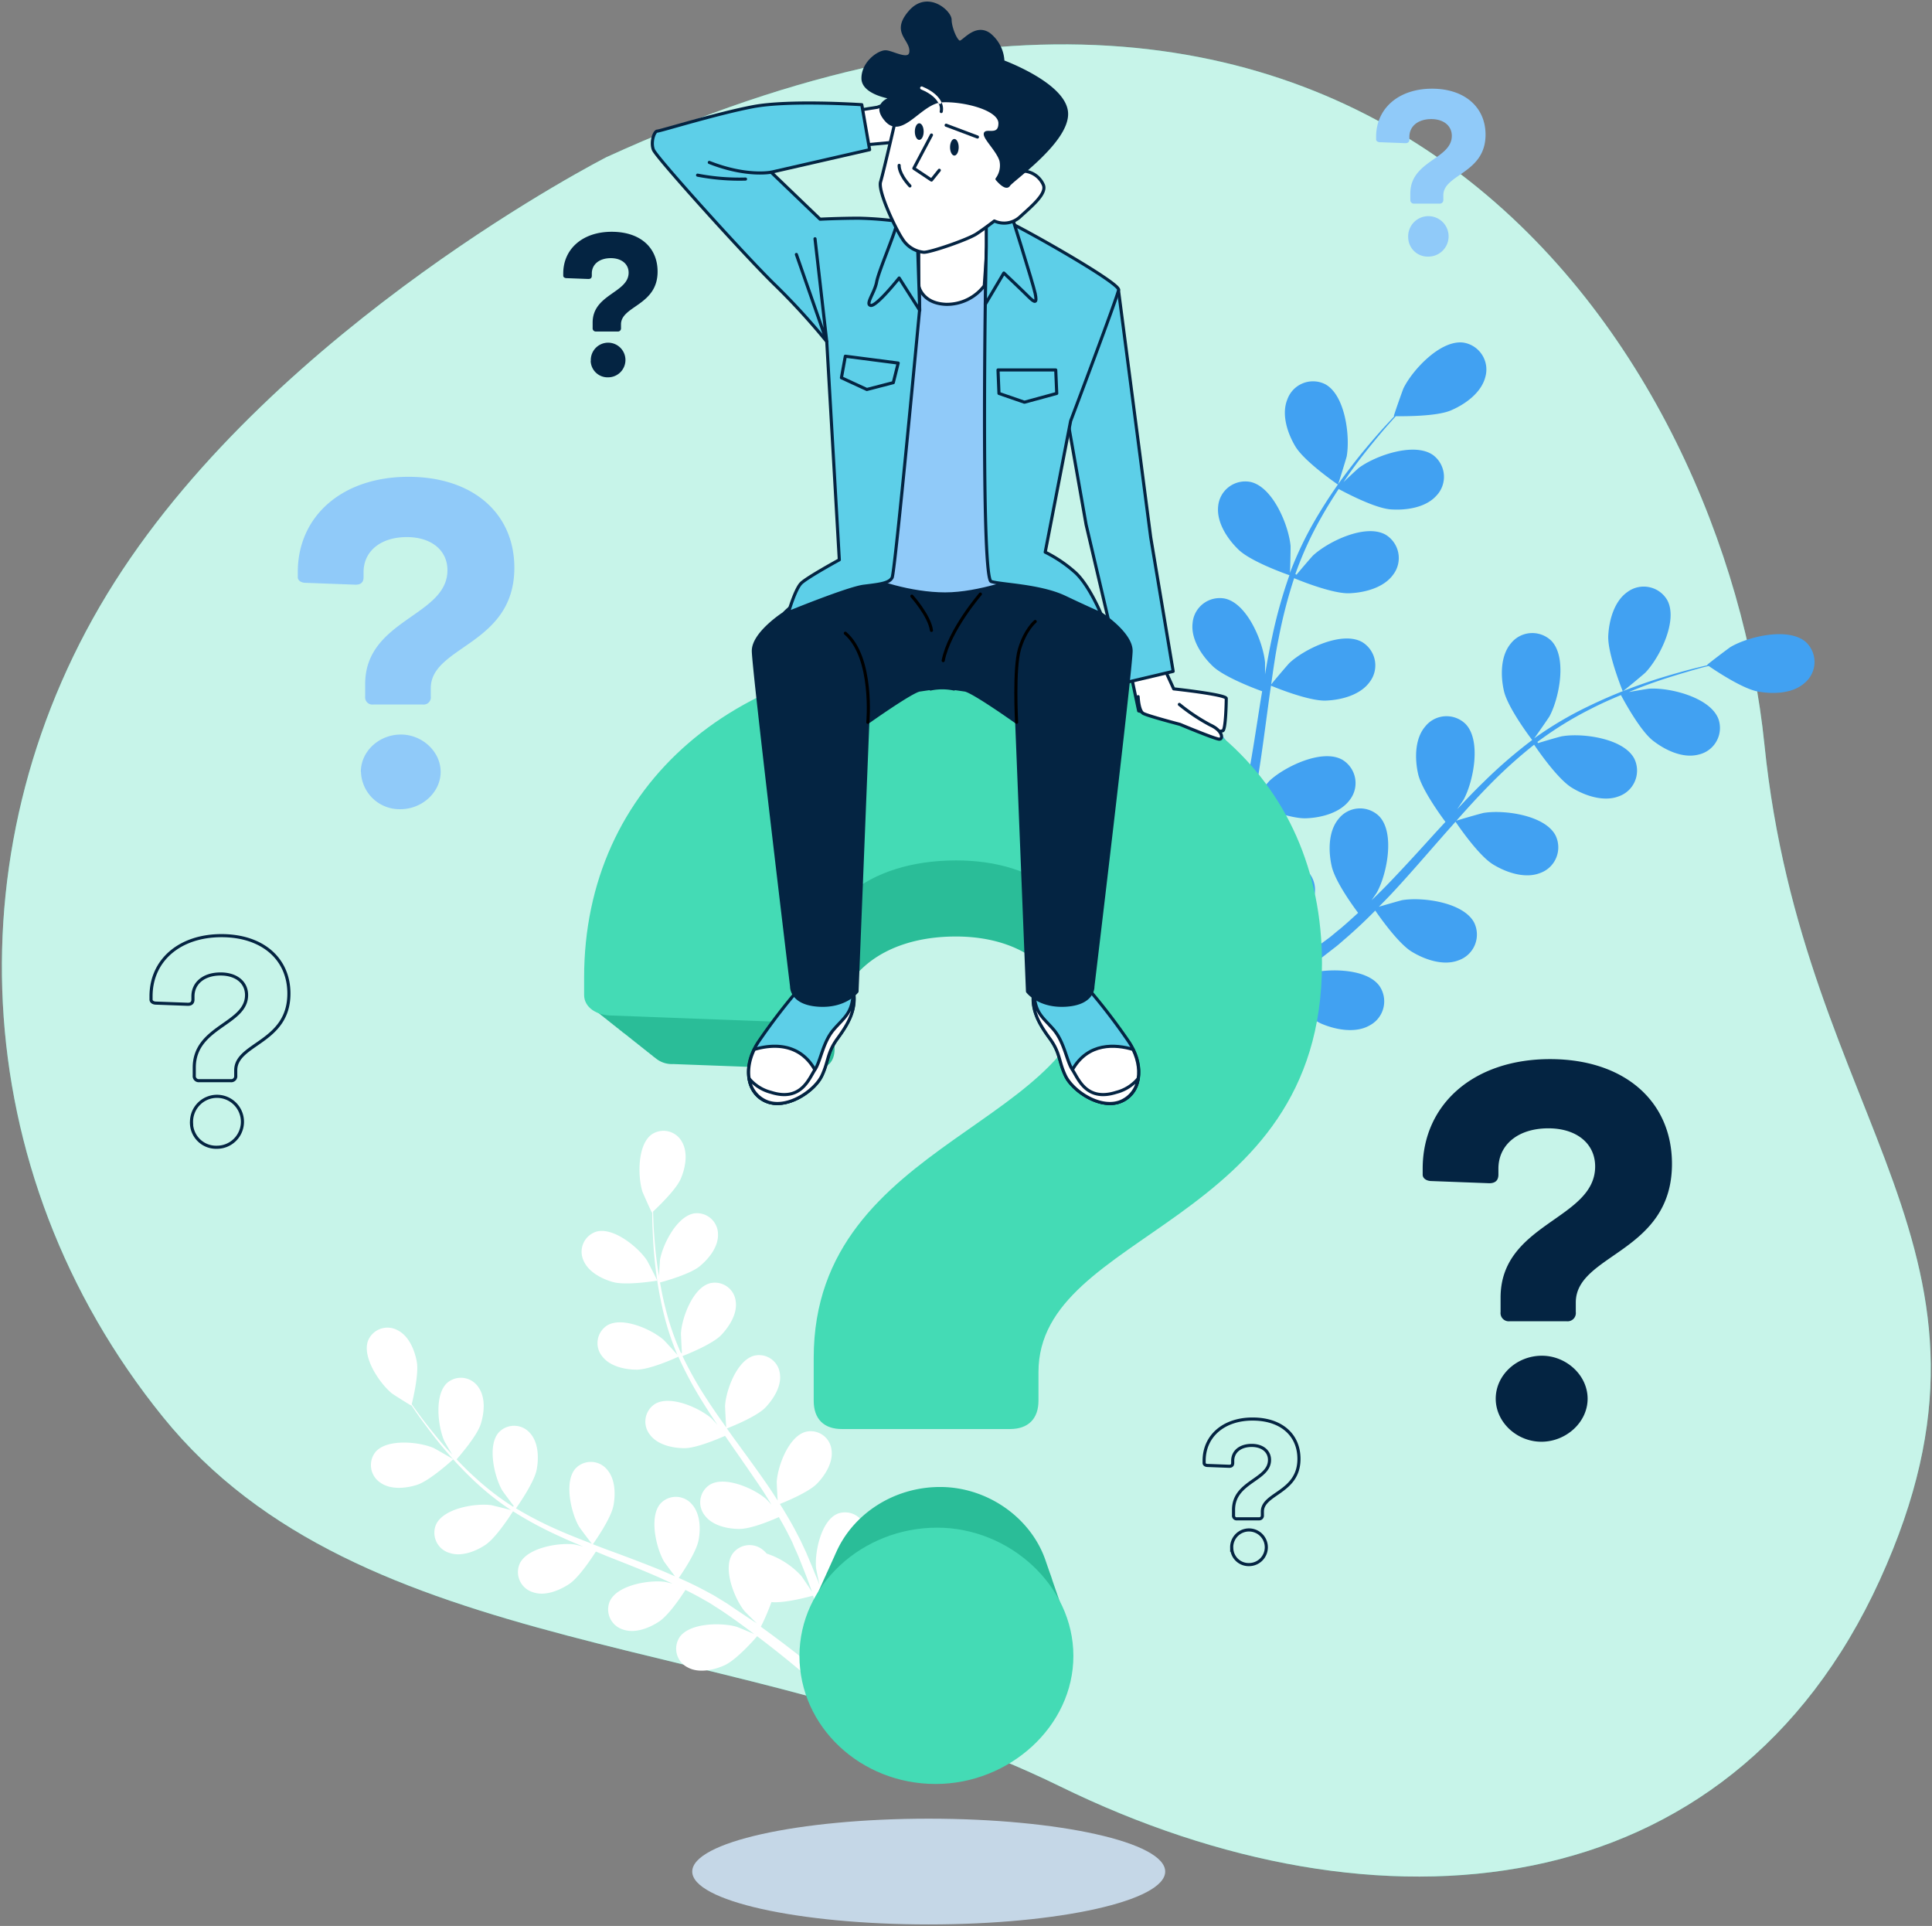 <svg width="621" height="619" fill="none" xmlns="http://www.w3.org/2000/svg"><rect width="100%" height="100%" fill="#808080" stroke="none"/><path d="M194.931 50.511S89.469 104.238 36.87 187.026c-52.6 82.789-48.437 189.295 15.478 268.354 63.914 79.058 186.079 68.675 288.368 118.755 102.289 50.079 215.143 39.766 263.51-66.337 48.368-106.103-24.566-145.757-37.093-268.549C554.606 116.458 443.91-63.344 194.931 50.511z" fill="#44DBB5"/><path opacity=".7" d="M194.931 50.511S89.469 104.238 36.87 187.026c-52.6 82.789-48.437 189.295 15.478 268.354 63.914 79.058 186.079 68.675 288.368 118.755 102.289 50.079 215.143 39.766 263.51-66.337 48.368-106.103-24.566-145.757-37.093-268.549C554.606 116.458 443.91-63.344 194.931 50.511z" fill="#fff"/><path d="M134.12 477.205c4.175-1.392 11.58-8.199 11.58-8.213 0-.013-5.957-3.465-6.361-3.632-4.69-1.977-14.921-3.035-18.637 1.294a6.773 6.773 0 00-1.392 5.292 6.775 6.775 0 002.979 4.59c3.285 2.339 8.212 1.838 11.831.669zm77.124-65.614c.097 0-3.063-6.166-3.313-6.541-2.784-4.176-10.773-10.76-16.257-9.201a6.767 6.767 0 00-4.176 9.145c1.489 3.73 5.874 6.041 9.548 7.057 4.315 1.197 14.184-.446 14.198-.46z" fill="#fff"/><path d="M155.959 496.566c3.591-2.353 8.546-10.217 8.936-10.843a118.892 118.892 0 0014.002 7.599c2.784 1.309 5.679 2.548 8.574 3.745a101.061 101.061 0 00-2.784-.682c-5.052-.668-15.199 1.016-17.635 6.166a6.74 6.74 0 00.039 5.513 6.762 6.762 0 004.137 3.645c3.786 1.392 8.351-.431 11.594-2.519 3.243-2.088 7.586-8.755 8.713-10.523l3.341 1.392c5.358 2.13 10.703 4.176 15.895 6.458 1.823.78 3.591 1.629 5.373 2.45-1.253-.306-2.297-.557-2.464-.571-5.053-.668-15.185 1.017-17.635 6.166a6.734 6.734 0 004.176 9.145c3.799 1.392 8.42-.431 11.594-2.519 3.173-2.088 7.154-8.101 8.518-10.189 1.782.905 3.577 1.81 5.275 2.784 1.142.682 2.297 1.253 3.41 2.004l3.313 2.13a219.512 219.512 0 016.152 4.343c1.392 1.002 2.673 1.976 3.981 2.95-1.809-.793-5.387-2.296-5.707-2.38-4.885-1.392-15.171-1.294-18.359 3.424a6.747 6.747 0 00-.813 5.441 6.74 6.74 0 003.514 4.233c3.535 1.907 8.351.849 11.845-.738 3.799-1.74 9.743-8.462 10.411-9.312a293.407 293.407 0 016.18 4.775 333.336 333.336 0 0113.918 11.636l2.784-2.534a354.484 354.484 0 00-14.712-11.775 463.491 463.491 0 00-6.959-5.15 74.339 74.339 0 003.396-7.92c4.273.432 12.318-1.781 13.362-2.073a291.817 291.817 0 012.519 7.39 335.659 335.659 0 015.122 17.134l3.118-2.783a362.607 362.607 0 00-5.039-15.464 268.445 268.445 0 00-3.006-8.143c.96-.542 8.699-5.052 11.135-8.448 2.213-3.09 4.176-7.642 2.979-11.497a6.762 6.762 0 00-6.207-4.951 6.758 6.758 0 00-2.771.455c-5.247 2.241-7.335 12.304-6.876 17.371 0 .306.696 3.521 1.142 5.567-.446-1.155-.863-2.269-1.392-3.438-.919-2.338-1.907-4.635-2.951-7.112-.557-1.183-1.1-2.366-1.67-3.563-.571-1.197-1.239-2.408-1.865-3.633-1.49-2.784-3.146-5.568-4.886-8.351 2.046-.808 9.242-3.786 11.914-6.514 2.673-2.728 5.29-6.96 4.677-10.899a6.728 6.728 0 00-2.796-4.729 6.729 6.729 0 00-5.388-1.075c-5.568 1.392-9.117 11.052-9.423 16.132 0 .306.167 3.981.306 5.999-1.058-1.643-2.102-3.285-3.215-4.913-3.229-4.691-6.653-9.34-10.035-13.989-1.044-1.392-2.06-2.853-3.077-4.287.724-.278 9.354-3.633 12.346-6.681 2.659-2.783 5.29-6.959 4.691-10.912a6.75 6.75 0 00-8.198-5.804c-5.568 1.392-9.117 11.051-9.423 16.132 0 .389.25 5.665.39 6.959-2.255-3.16-4.468-6.319-6.528-9.52a116.3 116.3 0 01-7.544-13.432c.334-.125 9.353-3.591 12.415-6.723 2.659-2.784 5.289-6.959 4.691-10.898a6.739 6.739 0 00-8.184-5.804c-5.568 1.392-9.117 11.051-9.423 16.132 0 .334.181 4.356.32 6.263l-.306.084a85.949 85.949 0 01-5.039-14.657c-.71-2.784-1.239-5.442-1.698-8.045 1.74-.473 9.743-2.714 12.777-5.233 3.035-2.52 6.013-6.306 5.86-10.328a6.767 6.767 0 00-4.719-6.393 6.775 6.775 0 00-2.797-.274c-5.637.793-10.272 9.98-11.135 15.004 0 .265-.223 3.09-.32 5.15-.181-1.183-.404-2.394-.557-3.535-.598-4.273-.891-8.212-1.127-11.706-.112-1.99-.167-3.8-.209-5.484 1.461-1.392 7.335-6.959 8.866-10.481 1.531-3.521 2.436-8.351.446-11.858a6.749 6.749 0 00-7.133-3.513 6.765 6.765 0 00-2.611 1.049c-4.648 3.313-4.523 13.599-2.978 18.456.139.418 2.965 6.737 3.048 6.667l.084-.083c0 1.614 0 3.354.111 5.261.153 3.508.348 7.474.863 11.775a120.088 120.088 0 002.31 13.78 87.053 87.053 0 004.761 14.907l.083.167c-1.086-1.267-4.245-4.705-4.524-4.941-3.841-3.341-13.236-7.53-18.094-4.58a6.752 6.752 0 00-3.015 4.598 6.732 6.732 0 001.414 5.313c2.422 3.215 7.252 4.287 11.066 4.3 4.287 0 12.749-3.827 13.431-4.175a119.442 119.442 0 007.489 14.072 207.996 207.996 0 005.08 7.836c-.974-1.058-1.851-2.004-1.99-2.13-3.842-3.326-13.237-7.53-18.095-4.579a6.748 6.748 0 00-3.015 4.597 6.736 6.736 0 001.415 5.313c2.408 3.229 7.251 4.287 11.065 4.301 3.814.014 11.135-3.118 13.056-3.967.682.989 1.392 1.991 2.046 2.979 3.285 4.718 6.584 9.437 9.743 14.141 1.1 1.671 2.116 3.341 3.132 5.011-.863-.946-1.601-1.726-1.726-1.837-3.842-3.341-13.237-7.53-18.095-4.579a6.742 6.742 0 00-3.007 4.6 6.743 6.743 0 001.421 5.31c2.408 3.215 7.251 4.287 11.051 4.301 3.8.014 10.439-2.784 12.722-3.814 1.002 1.74 2.004 3.48 2.881 5.219.585 1.198 1.225 2.311 1.726 3.55.501 1.239 1.072 2.422 1.587 3.605.932 2.338 1.893 4.732 2.784 7.029a244.56 244.56 0 011.684 4.649c-1.058-1.671-3.229-4.886-3.438-5.136a26.137 26.137 0 00-11.135-7.183 7.604 7.604 0 00-1.058-1.057 6.742 6.742 0 00-7.907-.714 6.736 6.736 0 00-2.059 1.911c-3.145 4.76.668 14.308 3.856 18.289.181.236 2.505 2.547 3.994 3.981l-3.145-2.046c-2.046-1.392-4.176-2.784-6.375-4.301l-3.355-2.06c-1.113-.71-2.366-1.323-3.563-1.991a112.184 112.184 0 00-8.643-4.175c1.252-1.796 5.567-8.24 6.333-11.998.765-3.758.584-8.686-2.102-11.678a6.752 6.752 0 00-7.712-1.9 6.744 6.744 0 00-2.323 1.58c-3.828 4.175-1.504 14.239 1.03 18.651.167.278 2.338 3.229 3.577 4.83-1.782-.78-3.563-1.573-5.387-2.311-5.289-2.129-10.703-4.175-16.09-6.138-1.656-.612-3.299-1.253-4.941-1.879.459-.626 5.804-8.184 6.611-12.388.724-3.73.599-8.685-2.101-11.678a6.753 6.753 0 00-10.036-.32c-3.827 4.176-1.503 14.239 1.044 18.651.181.335 3.327 4.58 4.176 5.568-3.619-1.392-7.21-2.784-10.704-4.329a116.2 116.2 0 01-13.696-7.043c.209-.292 5.832-8.156 6.653-12.457.71-3.73.585-8.685-2.101-11.678a6.763 6.763 0 00-4.947-2.396 6.75 6.75 0 00-5.089 2.076c-3.828 4.176-1.503 14.239 1.03 18.651.167.293 2.561 3.536 3.744 5.053l-.222.236a86.682 86.682 0 01-12.277-9.45c-2.129-1.907-4.05-3.842-5.873-5.777 1.197-1.392 6.597-7.613 7.78-11.413 1.183-3.8 1.531-8.574-.807-11.831a6.77 6.77 0 00-7.471-2.712 6.761 6.761 0 00-2.481 1.32c-4.259 3.786-3.048 14.002-1.016 18.665.111.251 1.531 2.7 2.589 4.468-.808-.877-1.657-1.768-2.422-2.631a185.38 185.38 0 01-7.391-9.158 200.647 200.647 0 01-3.215-4.44c.487-1.949 2.324-9.813 1.628-13.641-.696-3.827-2.589-8.351-6.18-10.132a6.74 6.74 0 00-5.471-.456 6.746 6.746 0 00-3.993 3.768c-2.046 5.317 3.73 13.821 7.683 17.023.348.278 6.194 3.981 6.221 3.883a.87.87 0 000-.125c.905 1.392 1.893 2.784 2.993 4.343 2.06 2.783 4.426 6.04 7.224 9.339a121.643 121.643 0 009.534 10.23 88.516 88.516 0 0012.179 9.743l.167.098c-1.601-.459-6.138-1.587-6.5-1.629-5.053-.668-15.185 1.016-17.635 6.166a6.745 6.745 0 00.039 5.514 6.748 6.748 0 004.137 3.645c3.799 1.364 8.42-.404 11.594-2.505z" fill="#fff"/><path d="M416.364 143.474c2.979 4.983 13.71 12.291 13.724 12.291.014 0 2.672-8.533 2.784-9.103 1.141-6.5-.474-19.751-6.96-23.203a8.755 8.755 0 00-12.095 4.844c-2.018 4.844.014 10.94 2.547 15.171zm105.241 78.698c0 .125 6.959-5.651 7.335-6.069 4.551-4.802 10.508-16.703 6.959-23.23a8.738 8.738 0 00-5.795-4.163 8.758 8.758 0 00-6.968 1.532c-4.301 2.965-5.957 9.172-6.194 14.1-.265 5.79 4.663 17.816 4.663 17.83z" fill="#41A1F2"/><path d="M398.145 176.699c4.023 3.855 15.408 7.864 16.313 8.17a154.972 154.972 0 00-5.567 19.918c-.849 3.925-1.587 7.919-2.269 11.928v-3.8c-.613-6.569-5.665-18.929-12.889-20.53a8.75 8.75 0 00-6.954 1.611 8.747 8.747 0 00-3.443 6.253c-.613 5.192 2.978 10.537 6.542 13.919 3.563 3.382 13.25 7.085 15.811 8.003-.25 1.531-.515 3.076-.751 4.607-1.156 7.391-2.269 14.768-3.591 21.978-.46 2.533-1.016 5.025-1.559 7.516v-3.285c-.613-6.583-5.665-18.929-12.889-20.544a8.745 8.745 0 00-6.95 1.622 8.762 8.762 0 00-3.433 6.256c-.613 5.178 2.964 10.523 6.527 13.919 3.564 3.396 12.319 6.709 15.311 7.822-.626 2.534-1.253 5.067-1.976 7.489-.543 1.642-.933 3.257-1.559 4.885l-1.754 4.802c-1.211 3.007-2.45 6.124-3.716 9.047-.863 2.018-1.726 3.939-2.589 5.874.487-2.519 1.392-7.474 1.392-7.892.389-6.597-2.784-19.57-9.632-22.27a8.764 8.764 0 00-7.121.542 8.75 8.75 0 00-4.348 5.666c-1.392 5.024 1.392 10.856 4.342 14.768 3.313 4.314 13.516 9.826 14.796 10.508-1.392 3.188-2.867 6.292-4.259 9.187a458.455 458.455 0 01-10.717 20.989l4.022 2.867c2.923-5.567 6.653-13.097 10.662-22.005a402.818 402.818 0 004.51-10.342 91.977 91.977 0 0010.995 2.018c.696 5.568 5.804 15.088 6.473 16.313a344.1 344.1 0 01-8.63 5.317 438.541 438.541 0 01-20.196 11.427l4.384 3.132a431.319 431.319 0 0018.095-10.815c3.02-1.893 6.207-3.98 9.45-6.152.961 1.058 8.895 9.548 13.919 11.664 4.552 1.907 10.871 3.09 15.394.459a8.737 8.737 0 003.104-12.652c-4.342-5.999-17.677-5.734-23.968-3.688-.362.125-4.245 1.879-6.667 3.034 1.322-.891 2.617-1.754 3.967-2.686 2.686-1.837 5.317-3.744 8.142-5.776l4.037-3.132c1.392-1.03 2.686-2.269 4.05-3.41a164.094 164.094 0 009.089-8.574c1.615 2.338 7.461 10.592 11.678 13.181 4.217 2.589 10.286 4.704 15.144 2.784a8.754 8.754 0 004.996-12.04c-3.382-6.584-16.619-8.351-23.133-7.28-.403.07-4.996 1.392-7.502 2.116 1.768-1.796 3.549-3.591 5.275-5.484 5.011-5.428 9.911-11.135 14.81-16.703 1.503-1.725 3.034-3.424 4.537-5.122.571.836 7.294 10.787 12.026 13.696 4.176 2.575 10.286 4.705 15.158 2.784a8.753 8.753 0 005.839-8.494 8.755 8.755 0 00-.856-3.546c-3.383-6.583-16.619-8.351-23.133-7.279-.487.07-7.099 1.949-8.755 2.505 3.34-3.758 6.695-7.474 10.16-11.009a154.574 154.574 0 0114.824-13.418c.264.39 7.238 10.815 12.081 13.793 4.176 2.575 10.286 4.691 15.158 2.784a8.753 8.753 0 005.839-8.495 8.754 8.754 0 00-.856-3.545c-3.382-6.583-16.619-8.351-23.133-7.265-.432 0-5.456 1.489-7.836 2.213l-.195-.376a113.226 113.226 0 0117.106-10.592c3.285-1.698 6.514-3.132 9.743-4.468 1.1 2.074 6.236 11.497 10.3 14.656 4.064 3.16 9.743 5.805 14.754 4.441a8.76 8.76 0 006.737-7.797 8.765 8.765 0 00-.46-3.617c-2.644-6.959-15.589-10.133-22.186-9.743-.362 0-3.995.626-6.626 1.086a184.626 184.626 0 014.315-1.726c5.234-1.991 10.133-3.494 14.504-4.788 2.477-.724 4.746-1.392 6.861-1.865 2.144 1.475 10.843 7.307 15.826 8.212 4.983.904 11.288.682 15.13-2.854a8.743 8.743 0 003.059-6.445 8.762 8.762 0 00-2.753-6.583c-5.568-4.913-18.498-1.795-24.191 1.545-.501.293-7.669 5.707-7.558 5.791l.126.083a236.267 236.267 0 00-6.64 1.643c-4.384 1.21-9.353 2.616-14.642 4.495a157.22 157.22 0 00-16.786 6.96 115.199 115.199 0 00-17.496 10.3l-.181.153c1.281-1.74 4.732-6.723 4.955-7.141 3.118-5.832 5.721-18.915.585-24.246a8.784 8.784 0 00-13.014.835c-3.369 3.995-3.327 10.425-2.241 15.241 1.225 5.428 8.504 15.046 9.089 15.812a155.134 155.134 0 00-15.645 13.529c-2.881 2.783-5.679 5.734-8.463 8.699 1.072-1.545 2.005-2.937 2.116-3.146 3.118-5.818 5.721-18.915.585-24.232a8.744 8.744 0 00-6.687-2.488 8.737 8.737 0 00-6.314 3.323c-3.382 3.981-3.34 10.411-2.254 15.227 1.085 4.816 7.154 13.223 8.782 15.394l-3.173 3.438c-5.039 5.568-10.036 11.065-15.116 16.341-1.781 1.865-3.619 3.632-5.442 5.414.946-1.392 1.74-2.533 1.837-2.784 3.118-5.818 5.721-18.915.585-24.232a8.765 8.765 0 00-6.69-2.489 8.76 8.76 0 00-6.324 3.31c-3.369 3.995-3.327 10.425-2.241 15.241 1.085 4.816 6.556 12.402 8.49 15.004-1.921 1.754-3.841 3.522-5.79 5.15-1.392 1.072-2.575 2.2-3.995 3.216l-4.106 3.034c-2.672 1.851-5.428 3.758-8.086 5.498a497.275 497.275 0 01-5.415 3.48c1.81-1.838 5.261-5.498 5.568-5.832a34.072 34.072 0 005.901-16.118c.393-.515.738-1.065 1.03-1.643a8.755 8.755 0 00.536-7.118 8.773 8.773 0 00-4.934-5.158c-6.96-2.603-17.914 4.969-22.02 10.147-.25.306-2.505 3.911-3.897 6.207.613-1.475 1.225-2.895 1.837-4.426 1.225-3.006 2.367-6.04 3.591-9.311.543-1.601 1.1-3.216 1.643-4.844.543-1.629.988-3.368 1.503-5.067 1.1-3.98 2.018-8.045 2.853-12.178 2.631 1.071 12.054 4.732 17.009 4.565 4.955-.167 11.135-1.754 14.183-6.027a8.76 8.76 0 001.609-6.951 8.765 8.765 0 00-4.1-5.84c-6.444-3.633-18.456 2.199-23.3 6.681-.306.292-3.424 3.897-5.094 5.915.473-2.477.974-4.955 1.392-7.488 1.169-7.307 2.129-14.726 3.131-22.131.293-2.269.627-4.523.947-6.778.932.389 12.039 4.983 17.593 4.788 4.927-.167 11.135-1.754 14.169-6.027a8.749 8.749 0 001.615-6.948 8.762 8.762 0 00-4.092-5.843c-6.459-3.619-18.47 2.199-23.314 6.694-.362.335-4.844 5.568-5.916 6.96.71-4.969 1.392-9.924 2.394-14.782a156.067 156.067 0 014.997-19.389c.432.181 11.998 5.039 17.691 4.844 4.927-.181 11.135-1.754 14.169-6.027a8.771 8.771 0 00-2.477-12.805c-6.459-3.619-18.457 2.199-23.314 6.695-.32.292-3.73 4.259-5.317 6.18l-.362-.209a112.339 112.339 0 018.351-18.261c1.81-3.23 3.703-6.222 5.568-9.089 2.06 1.127 11.538 6.152 16.702 6.555 4.927.362 11.288-.529 14.754-4.44a8.756 8.756 0 00-1.072-12.986c-6.013-4.315-18.581.153-23.898 4.092-.279.209-2.979 2.7-4.913 4.552.876-1.281 1.767-2.617 2.644-3.828 3.257-4.537 6.528-8.504 9.437-11.998a266.299 266.299 0 014.705-5.331c2.602 0 13.083.112 17.732-1.879 4.649-1.99 9.743-5.665 11.052-10.731a8.75 8.75 0 00-1.013-7.075 8.765 8.765 0 00-5.947-3.963c-7.321-1.058-16.424 8.713-19.333 14.643-.251.515-3.243 8.991-3.118 8.991h.167c-1.392 1.531-2.992 3.188-4.635 5.039-2.992 3.424-6.361 7.335-9.743 11.817a156.34 156.34 0 00-10.202 15.018 114.447 114.447 0 00-8.894 18.248l-.084.236c.125-2.171.237-8.226.195-8.699-.612-6.583-5.665-18.929-12.889-20.53a8.76 8.76 0 00-6.945 1.617 8.763 8.763 0 00-3.438 6.247c-.543 5.192 3.034 10.537 6.597 13.947z" fill="#41A1F2"/><path d="M482.329 421.711v-4.663c0-24.01 30.398-25.054 30.398-42.146 0-7.419-6.04-12.262-15.032-12.262-9.84 0-16.062 5.358-16.062 12.958v1.907c0 1.893-1.03 2.784-2.937 2.784l-18.47-.696c-1.726 0-2.937-.863-2.937-2.06v-1.907c0-20.878 16.577-35.229 40.935-35.229 23.829 0 39.195 13.474 39.195 33.67 0 28.673-30.913 28.854-30.913 44.54v3.104a2.644 2.644 0 01-2.937 2.937h-18.303a2.642 2.642 0 01-2.809-1.76 2.644 2.644 0 01-.128-1.177zm-1.559 27.837c0-7.599 6.737-13.821 14.851-13.821 7.781 0 14.685 6.222 14.685 13.821 0 7.6-6.96 13.822-14.852 13.822s-14.684-6.25-14.684-13.85v.028z" fill="#042442"/><path d="M117.376 223.926v-4.051c0-20.878 26.446-21.755 26.446-36.606 0-6.458-5.247-10.648-13.042-10.648-8.56 0-13.919 4.649-13.919 11.246v1.657c0 1.642-.89 2.394-2.547 2.394l-16.048-.599c-1.503 0-2.547-.751-2.547-1.795v-1.657c0-18.094 14.392-30.621 35.548-30.621 20.697 0 34.059 11.706 34.059 29.229 0 24.901-26.863 25.054-26.863 38.709v2.7a2.294 2.294 0 01-2.547 2.547h-15.993a2.299 2.299 0 01-2.547-2.505zm-1.392 24.149c0-6.598 5.846-11.998 12.889-11.998 6.751 0 12.764 5.4 12.764 11.998 0 6.597-6.013 11.998-12.903 11.998a12.401 12.401 0 01-12.708-11.998h-.042zM453.32 64.207v-2.046c0-10.536 13.334-10.995 13.334-18.498 0-3.257-2.658-5.386-6.597-5.386-4.315 0-7.043 2.352-7.043 5.693v.835c0 .835-.46 1.21-1.295 1.21l-8.1-.306c-.766 0-1.295-.375-1.295-.904v-.835c0-9.173 7.28-15.464 17.969-15.464 10.453 0 17.204 5.915 17.204 14.782 0 12.527-13.571 12.652-13.571 19.486v1.392a1.148 1.148 0 01-.335.956 1.158 1.158 0 01-.959.324h-8.031a1.145 1.145 0 01-1.215-.736 1.146 1.146 0 01-.066-.502zm-.682 12.207a6.505 6.505 0 017.478-6.87 6.498 6.498 0 015.054 8.808 6.5 6.5 0 01-6.046 4.117 6.259 6.259 0 01-4.5-1.68 6.275 6.275 0 01-1.986-4.375z" fill="#90CAF9"/><path d="M62.44 345.7v-2.575c0-13.278 16.814-13.849 16.814-23.314 0-4.106-3.34-6.778-8.352-6.778-5.442 0-8.88 2.965-8.88 7.168v1.044c0 1.058-.57 1.531-1.628 1.531l-10.217-.376c-.96 0-1.628-.487-1.628-1.155v-1.044c0-11.552 9.172-19.486 22.646-19.486 13.18 0 21.671 7.446 21.671 18.623 0 15.854-17.092 15.951-17.092 24.65v1.712a1.462 1.462 0 01-1.629 1.629H64.04a1.473 1.473 0 01-1.192-.43 1.455 1.455 0 01-.408-1.199v0zm-.863 15.38a8.186 8.186 0 019.442-8.626 8.18 8.18 0 016.714 6.311 8.183 8.183 0 01-8.028 9.957 7.908 7.908 0 01-8.156-7.642h.028z" stroke="#042442" stroke-miterlimit="10"/><path d="M190.492 105.435v-1.768c0-9.13 11.566-9.535 11.566-16.035 0-2.783-2.296-4.662-5.72-4.662-3.744 0-6.111 2.032-6.111 4.927v.724c0 .724-.389 1.044-1.113 1.044l-6.96-.265c-.654 0-1.113-.32-1.113-.78v-.723c0-7.948 6.305-13.404 15.561-13.404s14.768 5.122 14.768 12.805c0 10.913-11.761 10.982-11.761 16.953v1.184a1.006 1.006 0 01-.667 1.065 1.013 1.013 0 01-.447.048h-6.959a1.008 1.008 0 01-1.044-1.113zm-.585 10.578a5.573 5.573 0 013.216-5.357 5.568 5.568 0 112.352 10.618 5.43 5.43 0 01-5.609-5.233l.041-.028z" fill="#042442"/><path d="M396.492 487.018v-1.768c0-9.131 11.566-9.521 11.566-16.034 0-2.784-2.296-4.663-5.72-4.663-3.744 0-6.111 2.032-6.111 4.927v.724c0 .724-.389 1.058-1.113 1.058l-6.959-.265c-.655 0-1.114-.334-1.114-.793v-.724c0-7.948 6.305-13.404 15.561-13.404s14.921 5.122 14.921 12.819c0 10.899-11.761 10.968-11.761 16.94v1.183a1.018 1.018 0 01-1.114 1.127h-6.959a1.014 1.014 0 01-1.146-.656 1.006 1.006 0 01-.051-.471v0zm-.585 10.578a5.573 5.573 0 013.216-5.357 5.567 5.567 0 112.352 10.618 5.429 5.429 0 01-5.554-5.261h-.014z" stroke="#042442" stroke-miterlimit="10"/><path d="M341.996 518.696c-.098-.292-.195-.585-.306-.877-.112-.292-.195-.598-.307-.891-.111-.292-.195-.584-.306-.877-.111-.292-.195-.598-.306-.89-.111-.293-.195-.585-.306-.877-.112-.293-.195-.599-.307-.891l-.306-.877c-.097-.306-.209-.598-.306-.891l-.306-.877c-.098-.306-.209-.598-.306-.89l-.307-.877c-.097-.306-.208-.599-.306-.891l-.292-.933c-.098-.306-.209-.598-.306-.89l-.32-.877a16.338 16.338 0 00-.307-.891c-.111-.292-.195-.585-.306-.877-.111-.292-.195-.598-.306-.891-.111-.292-.195-.584-.306-.877-4.538-13.807-18.568-23.94-34.004-23.94-14.962 0-27.977 8.713-33.405 20.99-.139.278-.264.57-.39.849l-.375.863c-.14.278-.265.556-.39.849-.125.292-.265.57-.39.849l-.376.849c-.139.292-.264.57-.389.863-.126.292-.265.556-.39.849-.125.292-.265.556-.39.849l-.376.849c-.139.278-.264.57-.389.849-.126.278-.265.57-.39.849l-.376.863c-.139.278-.264.557-.39.849-.125.292-.264.571-.389.849l-.376.849c-.139.292-.265.571-.39.863-.125.292-.264.557-.39.849l-.375.849c-.14.278-.265.571-.39.849s-.265.571-.39.863a37.87 37.87 0 00-3.591 16.257c0 22.409 19.347 40.726 43.274 40.726 23.411 0 43.774-18.317 43.774-40.726a36.765 36.765 0 00-2.213-12.527 7.683 7.683 0 00-.306-.988zM308.884 210.41c-71.779 0-120.648 42.244-120.648 103.848v5.567a5.346 5.346 0 002.645 4.538c.3.289.626.55.974.779.302.294.633.555.988.78a6.1 6.1 0 00.989.779c.299.297.63.558.988.78.297.293.623.554.974.779.301.298.633.564.988.794.306.289.636.55.989.779.302.292.633.554.988.78.297.292.624.553.974.779.327.315.686.595 1.072.835.284.259.586.496.905.71.305.289.636.55.988.779.3.289.626.55.974.78.305.289.636.55.988.779.303.293.634.554.989.78.297.292.624.553.974.779.302.293.633.554.988.78.298.292.624.553.975.779.305.289.636.55.988.78.297.292.624.553.974.779a8.196 8.196 0 005.846 2.032l44.763 1.67c4.607 0 7.112-2.087 7.112-6.695v-4.593c0-18.414 15.06-31.373 38.973-31.373 21.755 0 36.397 11.706 36.397 29.703a32.121 32.121 0 01-.584 6.11c-22.465 29.452-80.938 42.439-80.938 99.603v13.752c0 5.567 3.048 8.643 8.658 8.643h53.893c5.567 0 8.657-3.048 8.657-8.643v-9.173c0-46.321 91.127-46.836 91.127-131.337 0-59.545-45.32-99.241-115.568-99.241z" fill="#2ABD98"/><path d="M262.047 450.188v-13.751c0-70.763 89.595-73.77 89.595-124.211 0-21.895-17.816-36.189-44.289-36.189-29.021 0-47.324 15.784-47.324 38.179v5.567c0 5.568-3.062 8.157-8.657 8.157l-54.478-2.046c-5.081 0-8.644-2.547-8.644-6.111v-5.567c0-61.604 48.869-103.848 120.648-103.848 70.248 0 115.525 39.696 115.525 99.269 0 84.5-91.126 85.015-91.126 131.337v9.173c0 5.567-3.062 8.643-8.657 8.643h-53.935c-5.61.042-8.658-3.006-8.658-8.602zm-4.579 82.024c0-22.396 19.848-40.727 43.774-40.727 22.911 0 43.274 18.331 43.274 40.727 0 22.395-20.405 40.656-43.775 40.656-23.954 0-43.273-18.317-43.273-40.656z" fill="#44DBB5" stroke="#44DBB5" stroke-miterlimit="10"/><path d="M298.516 618.508c41.98 0 76.01-7.609 76.01-16.995 0-9.386-34.03-16.994-76.01-16.994-41.979 0-76.01 7.608-76.01 16.994s34.031 16.995 76.01 16.995z" fill="#C5D7E7"/><path d="M374.35 215.053l2.909 6.347s16.897 1.823 16.897 3.09c0 1.266-.181 9.993-1.099 10.355a2.993 2.993 0 01-2.172 0l-24.886-6.361-2.367-11.26 10.718-2.171z" fill="#fff" stroke="#042442" stroke-linecap="round" stroke-linejoin="round"/><path d="M379.08 226.397a60.529 60.529 0 009.952 6.625c4.023 1.809 4.176 4.551 2.895 4.551-1.28 0-12.638-4.76-12.638-4.76s-10.314-2.7-11.803-3.521c-1.489-.821-1.656-5.387-1.656-5.387" fill="#fff"/><path d="M379.08 226.397a60.529 60.529 0 009.952 6.625c4.023 1.809 4.176 4.551 2.895 4.551-1.28 0-12.638-4.76-12.638-4.76s-10.314-2.7-11.803-3.521c-1.489-.821-1.656-5.387-1.656-5.387" stroke="#042442" stroke-linecap="round" stroke-linejoin="round"/><path d="M359.485 93.097l10.383 79.587 7.224 43.093-16.035 3.786-11.956-50.971-5.665-32.083 16.049-43.412z" fill="#5DCFE8" stroke="#042442" stroke-linecap="round" stroke-linejoin="round"/><path d="M275.694 35.473l6.333-1.002 12.972-4.913.474 15.408-20.113 1.85.334-11.343z" fill="#fff" stroke="#042442" stroke-linecap="round" stroke-linejoin="round"/><path d="M349.728 317.704a195.311 195.311 0 0113.209 17.26c5.359 8.184 3.466 16.98-3.146 19.193-6.611 2.214-15.088-3.785-17.301-8.504-2.213-4.718-1.573-7.224-5.024-11.942-3.452-4.719-6.292-9.437-5.039-15.728 1.253-6.292 13.905-4.677 17.301-.279z" fill="#5DCFE8" stroke="#042442" stroke-linecap="round" stroke-linejoin="round"/><path d="M343.13 346.836c.446-.947.961-1.949 1.573-3.021 5.053-8.894 13.919-8.184 19.486-6.527 3.661 7.474 1.573 14.907-4.426 16.911-5.999 2.004-13.738-2.895-16.633-7.363z" fill="#fff" stroke="#042442" stroke-linecap="round" stroke-linejoin="round"/><path d="M344.704 343.816c1.879 2.784 4.398 10.383 14.155 7.238a13.441 13.441 0 006.959-4.385 9.172 9.172 0 01-6.082 7.53c-6.598 2.199-15.088-3.786-17.301-8.504-2.213-4.719-1.573-7.224-5.025-11.942-3.452-4.719-6.291-9.437-5.038-15.729 0 7.544 2.783 8.797 6.291 12.889 3.507 4.092 4.148 10.063 6.041 12.903z" fill="#fff" stroke="#042442" stroke-linecap="round" stroke-linejoin="round"/><path d="M256.901 317.704a195.3 195.3 0 00-13.208 17.26c-5.359 8.184-3.466 16.98 3.145 19.193 6.612 2.214 15.088-3.785 17.301-8.504 2.213-4.718 1.573-7.224 5.025-11.942 3.452-4.719 6.291-9.437 5.038-15.728-1.252-6.292-13.849-4.677-17.301-.279z" fill="#5DCFE8" stroke="#042442" stroke-linecap="round" stroke-linejoin="round"/><path d="M263.486 346.836a36.848 36.848 0 00-1.559-3.021c-5.052-8.894-13.918-8.184-19.486-6.527-3.661 7.474-1.573 14.907 4.426 16.911 5.999 2.004 13.738-2.895 16.619-7.363z" fill="#fff" stroke="#042442" stroke-linecap="round" stroke-linejoin="round"/><path d="M261.927 343.816c-1.879 2.784-4.398 10.383-14.155 7.238a13.448 13.448 0 01-6.96-4.385 9.179 9.179 0 006.083 7.53c6.597 2.199 15.088-3.786 17.301-8.504 2.213-4.719 1.573-7.224 5.024-11.942 3.452-4.719 6.292-9.437 5.039-15.729 0 7.544-2.784 8.797-6.291 12.889-3.508 4.092-4.148 10.063-6.041 12.903z" fill="#fff" stroke="#042442" stroke-linecap="round" stroke-linejoin="round"/><path d="M242.149 209.18c0-5.665 9.743-11.957 9.743-11.957 14.685-14.934 41.186-12.958 50.971-11.622 9.743-1.392 36.272-3.312 50.956 11.622 0 0 9.743 6.292 9.743 11.957 0 5.665-12.276 107.898-12.276 107.898s.32 5.345-8.49 5.971c-8.811.626-12.527-4.398-12.527-4.398l-3.466-86.505s-14.155-10.078-16.702-10.384c-.919-.125-2.116-.32-3.452-.487v.167a18.504 18.504 0 00-7.558 0v-.167c-1.392.167-2.52.362-3.452.487-2.519.306-16.703 10.384-16.703 10.384l-3.465 86.505s-3.772 5.024-12.527 4.398c-8.755-.626-8.491-5.971-8.491-5.971s-12.304-102.233-12.304-107.898z" fill="#042442" stroke="#042442" stroke-linecap="round" stroke-linejoin="round"/><path d="M278.951 232.146s1.893-20.767-7.238-28.631m55.05 28.63s-.947-17.301.946-23.592c1.893-6.292 5.039-8.811 5.039-8.811m-17.623-8.81s-10.063 11.636-11.956 21.393M293.105 191.6s5.665 6.291 6.291 11.009" stroke="#000" stroke-linecap="round" stroke-linejoin="round"/><path d="M307.261 69.198s9.117-1.266 12.263 1.88c3.146 3.145 13.849 14.74 13.849 14.74l-5.665 100.033s-12.903 5.039-23.912 5.039c-11.01 0-23.593-4.092-26.446-6.291-2.853-2.199-.32-109.471-.32-109.471s23.37-6.876 30.231-5.93z" fill="#90CAF9" stroke="#042442" stroke-linecap="round" stroke-linejoin="round"/><path d="M290.587 71.398a114.702 114.702 0 00-14.461-1.267c-6.291 0-12.527.32-12.527.32L247.871 55.35l31.651-7.238-2.519-14.462s-23.272-1.573-34.909.627c-11.636 2.199-29.883 7.864-30.83 7.864-.946 0-2.199 3.465-1.252 5.97.946 2.506 30.537 35.243 39.376 43.734a216.988 216.988 0 0116.354 17.927l4.037 70.15s-10.384 5.665-12.276 7.544c-1.893 1.879-4.093 9.437-4.093 9.437s19.194-7.864 24.233-8.49c5.039-.626 8.17-.947 9.117-2.784.946-1.837 8.81-85.879 8.81-85.879l-.32-26.737s.056-1.615-4.663-1.615z" fill="#5DCFE8" stroke="#042442" stroke-linecap="round" stroke-linejoin="round"/><path d="M271.712 114.49l16.995 2.199-1.573 6.292-8.504 2.199-8.17-3.772 1.252-6.918zm-9.744-37.748l3.772 33.029-9.757-27.99m-8.169-26.432s-7.864 1.573-19.82-3.146m11.637 5.346a71.082 71.082 0 01-15.408-1.253" stroke="#042442" stroke-linecap="round" stroke-linejoin="round"/><path d="M317.949 68.878l-1.573 22.966a15.122 15.122 0 01-12.262 5.971c-7.864-.306-8.811-5.971-8.811-5.971V72.97l22.646-4.092z" fill="#fff" stroke="#042442" stroke-linecap="round" stroke-linejoin="round"/><path d="M295.001 80.834l.626 18.902-6.611-10.383s-7.238 9.117-9.117 8.81c-1.879-.306 1.252-4.092 1.879-7.544.626-3.452 5.985-15.742 6.611-19.194.627-3.451 6.612-4.092 6.96-2.519a16.105 16.105 0 010 4.092l-.348 7.836zm21.697 16.982s-1.253 88.077 1.893 89.08c3.146 1.002 15.728 1.266 23.662 5.038 7.934 3.772 11.636 5.345 11.636 5.345s-3.772-9.117-8.184-13.209a43.442 43.442 0 00-9.743-6.611l8.17-42.146s15.102-39.961 15.422-42.16c.32-2.2-28.631-18.554-34.602-21.393-5.971-2.84-7.558-.307-7.558-.307l-.696 26.363z" fill="#5DCFE8" stroke="#042442" stroke-linecap="round" stroke-linejoin="round"/><path d="M324.561 67.306s7.543 23.912 8.184 27.058c.64 3.145 0 3.145-2.213.932s-7.864-7.544-7.864-7.544l-5.972 10.064.321-18.554V68.558s.306-4.398 7.544-1.252z" fill="#5DCFE8" stroke="#042442" stroke-linecap="round" stroke-linejoin="round"/><path d="M339.344 118.902H320.79l.306 7.544 8.185 2.826 10.383-2.826-.32-7.544z" stroke="#042442" stroke-linecap="round" stroke-linejoin="round"/><path d="M288.388 36.17s-4.399 19.18-5.345 22.27c-.947 3.09 5.025 15.422 6.959 18.247a9.161 9.161 0 006.96 4.398c2.199 0 14.155-4.078 16.994-5.97 2.84-1.894 5.652-4.093 5.652-4.093a7.556 7.556 0 008.184-1.253c3.772-3.465 8.81-7.558 7.558-10.383a7.394 7.394 0 00-7.238-4.398c-3.466 0-2.213-.32-2.213-.32s6.291-9.117 6.291-16.355c0-7.238-13.515-12.527-21.379-12.527a42.005 42.005 0 00-15.728 3.772l-6.695 6.611z" fill="#fff" stroke="#042442" stroke-linecap="round" stroke-linejoin="round"/><path d="M299.399 43.393l-5.665 10.703 5.665 3.772 2.519-3.146m-12.903-1.572s-.307 2.52 3.465 6.612" stroke="#042442" stroke-linecap="round" stroke-linejoin="round"/><path d="M305.369 47.332c0 1.475.64 2.672 1.391 2.672.752 0 1.392-1.197 1.392-2.672 0-1.476-.64-2.673-1.392-2.673-.751 0-1.391 1.197-1.391 2.673zm-9.896-2.366c-.784 0-1.42-1.197-1.42-2.672 0-1.476.636-2.673 1.42-2.673.784 0 1.42 1.197 1.42 2.672 0 1.476-.636 2.673-1.42 2.673z" fill="#042442"/><path d="M322.362 19.8s19.793 7.238 20.447 16.37c.654 9.13-17.621 21.698-18.568 23.271-.946 1.573-3.772-1.893-3.772-1.893a7.3 7.3 0 001.267-5.97c-.946-3.146-5.039-6.96-5.039-8.491 0-1.531 4.719 1.252 4.719-3.466s-11.636-7.544-18.554-7.238c-6.917.306-12.902 11.956-17.941 6.292-5.039-5.665 2.213-7.224 2.213-7.224s-9.743-1.267-9.743-6.291c0-5.025 5.038-8.505 7.238-8.505 2.199 0 8.17 3.786 8.17-.306s-5.971-5.985-.306-12.527c5.665-6.542 12.888 0 12.888 2.52 0 2.519 1.893 7.223 3.146 7.223s5.039-5.65 9.437-2.505a11.664 11.664 0 014.398 8.74z" fill="#042442" stroke="#042442" stroke-linecap="round" stroke-linejoin="round"/><path d="M314.18 44.033l-10.064-3.786m-1.575-4.397a4.328 4.328 0 00-.445-2.896" stroke="#042442" stroke-linecap="round" stroke-linejoin="round"/><path d="M302.098 32.926c-.71-1.392-2.311-3.187-5.846-4.649" stroke="#fff" stroke-linecap="round" stroke-linejoin="round"/></svg>